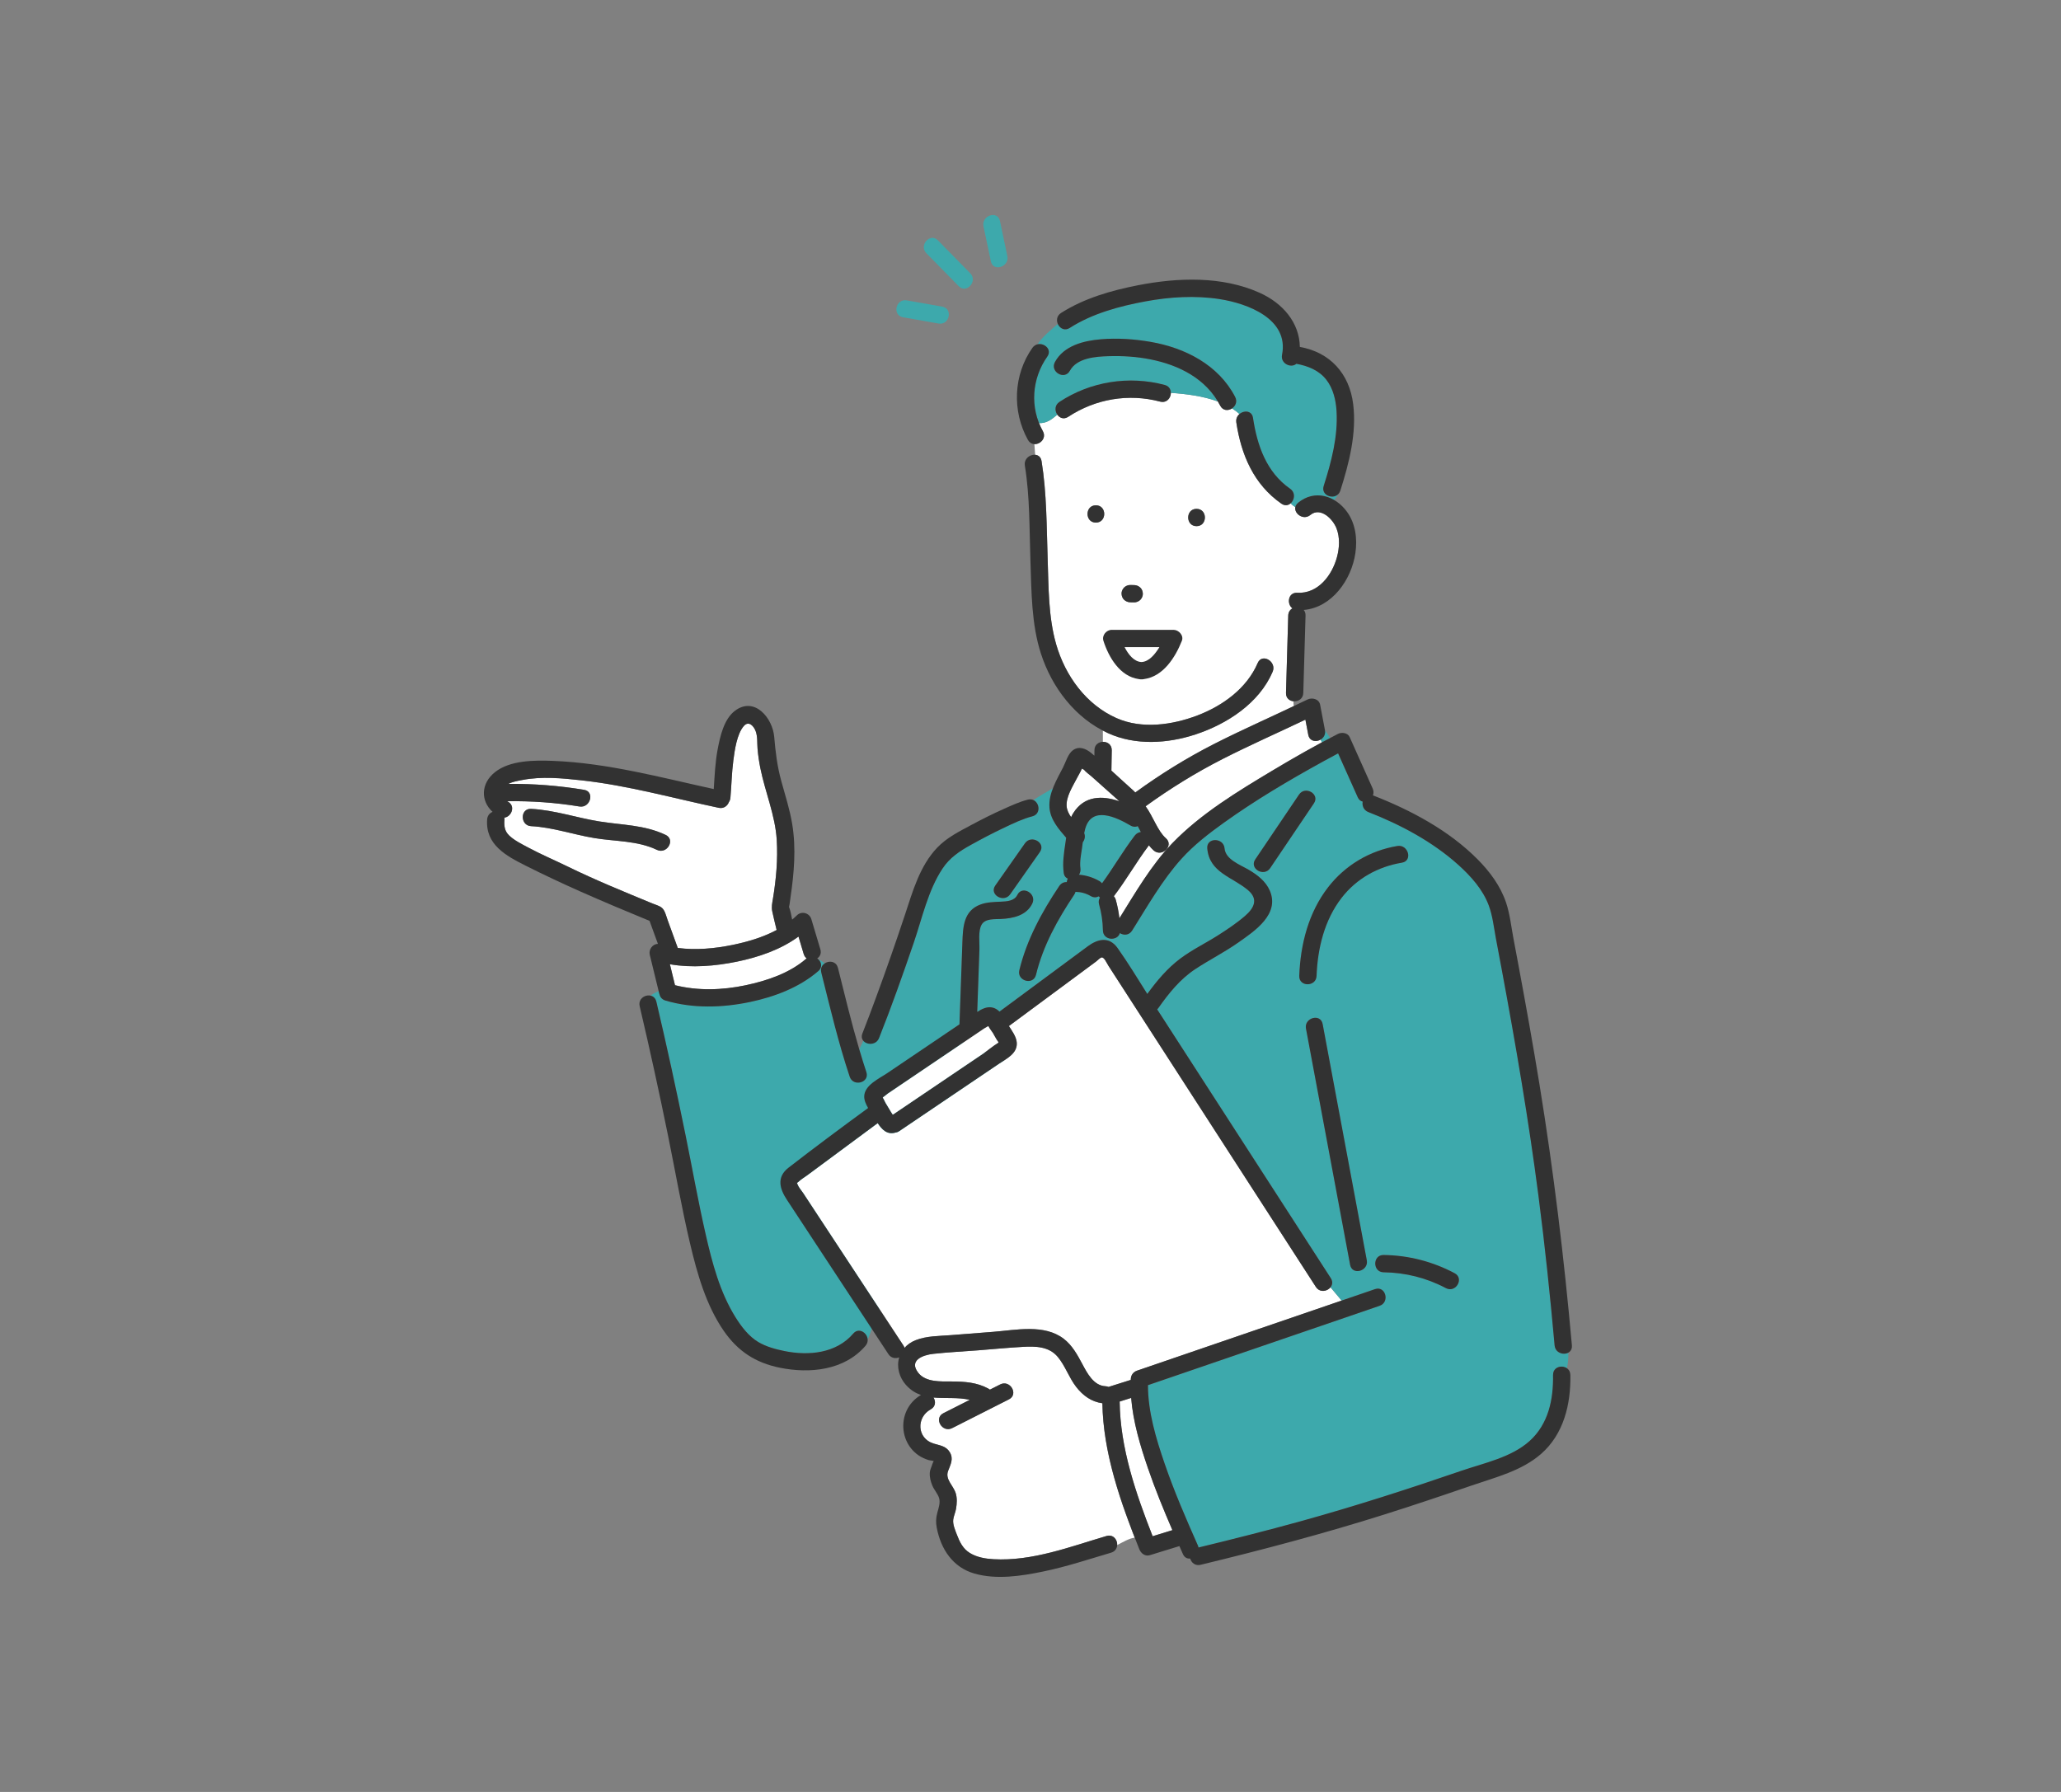 <svg width="230" height="200" viewBox="0 0 230 200" fill="none" xmlns="http://www.w3.org/2000/svg">
<rect x="0" y="0" width="230" height="200" fill="#808080" stroke="none"/>
<g clip-path="url(#clip0_69_778)">
<path d="M118.708 97.427C118.553 96.302 118.73 95.186 118.896 94.07C118.925 93.881 118.95 93.69 118.978 93.5C118.117 92.5 117.212 91.479 117.114 90.109C117.063 89.39 117.232 88.678 117.496 87.988C116.769 88.412 116.017 88.822 115.339 89.3C116.036 89.637 116.161 90.863 115.206 91.109C114.125 91.388 113.08 91.897 112.076 92.37C110.811 92.966 109.573 93.617 108.35 94.296C107.082 95 105.989 95.721 105.175 96.95C103.563 99.387 102.91 102.475 101.975 105.208C100.952 108.204 99.896 111.195 98.761 114.154C98.576 114.166 98.391 114.181 98.205 114.204C97.058 114.346 96.55 115.768 95.89 117.122C96.014 117.541 96.141 117.959 96.271 118.376C96.048 119.196 95.815 120.011 95.568 120.82C95.248 120.765 94.952 120.56 94.822 120.17C93.55 116.365 92.625 112.425 91.65 108.536C91.534 108.076 91.733 107.718 92.039 107.517C91.805 107.327 91.549 107.161 91.27 107.023C91.667 107.356 91.823 107.945 91.32 108.379C89.198 110.215 86.427 111.256 83.709 111.828C80.607 112.482 77.319 112.574 74.257 111.67C73.89 111.561 73.685 111.309 73.612 111.021C73.591 110.97 73.572 110.918 73.558 110.86C73.539 110.781 73.519 110.702 73.501 110.623C73.176 110.759 72.861 110.92 72.606 111.123C72.899 111.191 73.153 111.401 73.244 111.788C74.414 116.754 75.497 121.739 76.513 126.739C77.259 130.415 77.915 134.115 78.75 137.773C79.476 140.952 80.339 144.244 82.087 147.035C82.732 148.066 83.554 149.149 84.616 149.782C85.496 150.306 86.533 150.586 87.528 150.789C90.243 151.343 93.32 151.057 95.22 148.84C95.842 148.115 96.787 148.756 96.828 149.518C97.286 148.495 97.567 147.242 98.012 146.441C99.557 143.546 100.136 140.264 102.065 137.175C106.119 130.998 110.366 125.207 112.103 118.065C109.84 117.405 107.622 116.331 105.383 115.472C105.945 115.091 106.509 114.712 107.071 114.332C107.178 111.299 107.287 108.267 107.394 105.234C107.457 103.471 107.515 101.645 109.433 100.949C110.147 100.689 110.916 100.674 111.667 100.642C112.35 100.613 113.191 100.573 113.527 99.887C114.074 98.771 115.739 99.75 115.194 100.862C114.537 102.201 113.03 102.514 111.667 102.573C110.984 102.603 109.957 102.515 109.554 103.184C109.128 103.893 109.326 105.197 109.298 105.998C109.216 108.314 109.134 110.631 109.052 112.947C109.567 112.609 110.124 112.346 110.674 112.441C111.028 112.501 111.304 112.678 111.533 112.913C112.195 112.424 112.856 111.934 113.518 111.445C113.73 110.745 114.056 110.063 114.297 109.387C113.91 109.211 113.623 108.815 113.752 108.284C114.579 104.875 116.268 101.781 118.206 98.885C118.423 98.562 118.736 98.436 119.044 98.448C119.059 98.313 119.098 98.183 119.16 98.065C118.932 97.971 118.755 97.767 118.708 97.426V97.427ZM116.044 95.094C114.94 96.667 113.836 98.239 112.733 99.811C112.023 100.821 110.351 99.855 111.066 98.836C112.17 97.264 113.273 95.692 114.377 94.12C115.086 93.11 116.759 94.075 116.044 95.094Z" fill="#3DA9AC"/>
<path d="M147.382 82.542C146.874 82.847 146.136 82.747 145.995 82.008C145.889 81.446 145.782 80.884 145.676 80.32C142.598 81.79 139.474 83.165 136.434 84.713C133.427 86.245 130.572 88.015 127.844 89.987C128.688 91.144 129.193 92.758 130.102 93.551C130.158 93.6 130.205 93.651 130.246 93.703C130.094 93.298 129.949 92.888 129.645 92.584C129.949 92.888 130.094 93.298 130.246 93.703C130.347 93.835 130.399 93.974 130.413 94.112C130.458 94.209 130.507 94.303 130.562 94.393C130.66 94.288 130.757 94.182 130.856 94.079C134.01 90.823 138.075 88.358 141.936 86.042C143.77 84.942 145.626 83.873 147.51 82.858C147.459 82.753 147.418 82.646 147.382 82.541V82.542Z" fill="white"/>
<path d="M124.921 102.491C126.643 99.731 128.345 96.785 130.564 94.394C130.509 94.304 130.46 94.21 130.415 94.113C130.487 94.846 129.477 95.56 128.74 94.916C128.55 94.75 128.377 94.555 128.216 94.345C126.829 96.18 125.698 98.199 124.301 100.027C124.394 100.128 124.469 100.259 124.514 100.422C124.705 101.101 124.84 101.792 124.921 102.49V102.491Z" fill="white"/>
<path d="M146.847 143.636C146.768 143.514 146.689 143.393 146.61 143.27C142.252 136.521 137.892 129.772 133.533 123.022C131.019 119.129 128.504 115.235 125.99 111.342C125.227 110.163 124.467 108.982 123.705 107.803C123.506 107.495 123.227 106.812 122.932 106.864C122.759 106.895 122.479 107.2 122.342 107.302C121.925 107.61 121.506 107.92 121.089 108.228C119.723 109.239 118.357 110.251 116.989 111.263C115.522 112.348 114.054 113.435 112.587 114.52C112.947 115.071 113.393 115.683 113.461 116.317C113.597 117.572 112.321 118.159 111.446 118.751C110.02 119.714 108.594 120.677 107.168 121.641C104.895 123.177 102.621 124.713 100.349 126.249C100.205 126.346 100.063 126.395 99.927 126.41C98.996 126.682 98.415 126.065 97.947 125.354C96.533 126.401 95.12 127.447 93.705 128.494C92.498 129.387 91.291 130.28 90.084 131.174C89.783 131.397 89.427 131.601 89.157 131.859C88.909 132.097 88.902 131.928 89.017 132.231C89.135 132.544 89.434 132.865 89.615 133.141C90.087 133.86 90.56 134.577 91.032 135.296C92.377 137.341 93.722 139.387 95.067 141.432C96.982 144.344 98.897 147.255 100.812 150.168C100.872 150.259 100.913 150.35 100.94 150.439C101.251 150.084 101.665 149.787 102.181 149.583C103.406 149.098 104.825 149.12 106.12 149.018C107.697 148.895 109.275 148.771 110.853 148.648C113.37 148.452 116.534 147.755 118.711 149.428C119.658 150.156 120.228 151.204 120.78 152.239C121.325 153.259 122.047 154.66 123.361 154.72C123.492 154.726 123.609 154.755 123.713 154.798C123.718 154.796 123.724 154.793 123.73 154.791C124.55 154.532 125.37 154.273 126.191 154.014C126.192 153.979 126.192 153.945 126.194 153.909C126.216 153.462 126.48 153.123 126.902 152.978C127.61 152.736 128.317 152.494 129.024 152.251C135.925 149.889 142.824 147.524 149.723 145.159L148.48 143.678C148.107 144.148 147.273 144.3 146.844 143.637L146.847 143.636Z" fill="white"/>
<path d="M120.091 154.789C119.29 153.756 118.884 152.466 118.053 151.461C117.063 150.265 115.558 150.245 114.125 150.327C112.465 150.422 110.806 150.582 109.147 150.712C107.484 150.843 105.805 150.921 104.146 151.105C102.991 151.233 101.385 151.821 102.468 153.216C103.304 154.293 104.982 154.184 106.195 154.189C107.632 154.195 109.021 154.286 110.304 154.99C110.365 155.023 110.42 155.061 110.468 155.101C110.851 154.906 111.233 154.713 111.617 154.519C112.724 153.959 113.7 155.625 112.592 156.186C110.478 157.257 108.364 158.326 106.251 159.396C105.144 159.957 104.168 158.29 105.276 157.73C106.258 157.233 107.238 156.736 108.219 156.24C106.926 155.932 105.505 156.101 104.17 155.98C104.438 156.4 104.425 156.991 103.863 157.299C102.235 158.19 102.318 160.54 104.169 161.112C104.864 161.327 105.563 161.385 105.981 162.069C106.446 162.828 106.072 163.452 105.798 164.186C105.453 165.113 106.385 165.807 106.646 166.64C106.827 167.211 106.784 167.821 106.687 168.404C106.62 168.808 106.42 169.215 106.373 169.616C106.31 170.152 106.594 170.79 106.78 171.282C107.095 172.112 107.459 172.865 108.241 173.34C109.02 173.813 109.966 173.977 110.864 174.027C115.176 174.271 119.415 172.635 123.483 171.435C124.226 171.215 124.702 171.851 124.671 172.448C125.323 172.116 125.975 171.709 126.627 171.619C124.768 166.84 123.101 161.766 123.018 156.618C121.803 156.459 120.848 155.768 120.089 154.788L120.091 154.789Z" fill="white"/>
<path d="M173.488 150.163C172.99 144.589 172.404 139.021 171.687 133.471C170.585 124.952 169.132 116.487 167.558 108.044C167.347 106.919 167.13 105.793 166.924 104.668C166.702 103.464 166.569 102.217 166.143 101.064C165.484 99.279 164.138 97.784 162.746 96.53C159.865 93.939 156.294 92.034 152.7 90.634C152.166 90.426 151.99 89.912 152.07 89.466C151.849 89.418 151.646 89.267 151.518 88.982C150.788 87.349 150.057 85.717 149.327 84.084C148.767 84.382 148.209 84.685 147.652 84.99C143.855 87.08 140.103 89.298 136.577 91.825C134.909 93.022 133.249 94.299 131.868 95.826C129.704 98.219 128.052 101.143 126.34 103.864C126 104.405 125.392 104.409 124.973 104.142C124.933 104.28 124.862 104.393 124.774 104.485C124.623 104.788 124.483 105.095 124.359 105.405C124.483 105.52 124.603 105.656 124.717 105.817C125.889 107.471 126.948 109.22 128.032 110.938C129.102 109.469 130.265 108.075 131.731 106.98C133.043 106 134.532 105.283 135.912 104.405C136.956 103.74 138.01 103.037 138.947 102.227C139.964 101.346 140.447 100.355 139.279 99.362C137.523 97.869 134.958 97.411 134.725 94.694C134.619 93.455 136.55 93.466 136.656 94.694C136.762 95.939 138.412 96.534 139.332 97.071C140.296 97.633 141.25 98.356 141.703 99.407C142.84 102.04 140.033 103.905 138.198 105.195C136.656 106.279 134.98 107.124 133.408 108.156C131.707 109.272 130.435 110.859 129.274 112.507C129.232 112.566 129.186 112.619 129.138 112.664C131.682 116.602 134.225 120.541 136.768 124.479C140.683 130.541 144.598 136.603 148.513 142.665C148.758 143.044 148.694 143.413 148.482 143.68L149.725 145.161C150.965 144.736 152.207 144.311 153.448 143.885C154.627 143.48 155.13 145.346 153.961 145.746C151.382 146.63 148.805 147.514 146.226 148.398C140.187 150.468 134.148 152.536 128.109 154.604C128.107 157.588 129.01 160.564 129.969 163.357C131.035 166.466 132.344 169.481 133.674 172.483C133.709 172.564 133.733 172.644 133.748 172.723C137.564 171.799 141.371 170.837 145.155 169.791C151.203 168.117 157.173 166.191 163.108 164.152C165.622 163.289 168.642 162.676 170.68 160.852C172.795 158.958 173.364 156.203 173.313 153.467C173.296 152.568 174.299 152.321 174.866 152.721C174.976 152.146 175.042 151.563 175.018 150.975C174.473 151.272 173.561 150.999 173.487 150.167L173.488 150.163ZM141.749 96.892C141.057 97.917 139.385 96.951 140.082 95.918C141.71 93.506 143.338 91.095 144.965 88.684C145.657 87.659 147.329 88.625 146.632 89.658C145.004 92.07 143.376 94.481 141.749 96.892ZM150.667 141.17C150.464 140.08 150.261 138.99 150.056 137.9C148.618 130.201 147.179 122.502 145.741 114.804C145.514 113.587 147.375 113.071 147.602 114.291C147.805 115.381 148.009 116.471 148.213 117.561C149.652 125.26 151.09 132.958 152.528 140.657C152.756 141.874 150.895 142.39 150.667 141.17ZM149.719 100.208C147.802 102.687 147.04 105.841 146.924 108.923C146.879 110.163 144.948 110.165 144.994 108.923C145.125 105.397 146.022 101.856 148.21 99.029C150.119 96.561 152.868 94.932 155.944 94.419C157.161 94.216 157.68 96.077 156.457 96.28C153.781 96.725 151.39 98.045 149.719 100.207V100.208ZM161.361 143.772C159.2 142.628 156.849 142.034 154.407 142.002C153.164 141.986 153.164 140.055 154.407 140.071C157.192 140.108 159.874 140.8 162.335 142.104C163.434 142.686 162.459 144.352 161.361 143.771V143.772Z" fill="#3DA9AC"/>
<path d="M123.081 103.84C123.064 102.847 122.921 101.893 122.654 100.937C122.569 100.637 122.623 100.381 122.754 100.184C122.702 100.14 122.654 100.092 122.613 100.04C122.36 100.176 122.046 100.197 121.721 100.009C121.189 99.699 120.63 99.546 120.018 99.537C119.994 99.642 119.948 99.751 119.875 99.859C118.023 102.624 116.405 105.541 115.615 108.797C115.45 109.474 114.792 109.61 114.299 109.385C114.058 110.06 113.731 110.743 113.52 111.443C115.096 110.276 116.673 109.11 118.248 107.943C119.296 107.168 120.344 106.393 121.391 105.617C122.343 104.912 123.456 104.561 124.359 105.401C124.483 105.092 124.623 104.785 124.774 104.482C124.263 105.016 123.098 104.802 123.081 103.839V103.84Z" fill="#3DA9AC"/>
<path d="M147.384 82.543C147.419 82.648 147.461 82.754 147.512 82.859C147.819 82.694 148.129 82.534 148.437 82.371C148.24 82.071 148.055 81.768 147.854 81.469C147.855 81.478 147.857 81.486 147.858 81.495C147.949 81.975 147.714 82.344 147.383 82.543H147.384Z" fill="#3DA9AC"/>
<path d="M149.206 62.163C149.48 61.133 149.541 59.984 149.15 58.975C148.741 57.916 147.359 56.551 146.231 57.479C145.46 58.113 144.414 57.344 144.553 56.608C144.369 56.488 144.192 56.343 144.025 56.184C143.759 56.413 143.382 56.483 142.998 56.215C139.92 54.072 138.512 50.772 137.967 47.147C137.907 46.745 138.07 46.42 138.322 46.208C138.064 45.978 137.787 45.77 137.491 45.583C137.069 45.864 136.472 45.855 136.174 45.279C136.09 45.119 136.002 44.966 135.911 44.814C134.292 44.212 132.419 43.972 130.667 43.848C130.665 44.422 130.192 45.018 129.47 44.826C125.947 43.889 122.245 44.519 119.208 46.525C118.72 46.847 118.249 46.65 117.992 46.281C117.381 46.808 116.769 47.272 115.956 47.222C116.077 47.529 116.217 47.829 116.38 48.123C116.81 48.894 116.097 49.606 115.43 49.569C115.458 49.967 115.491 50.364 115.522 50.762C115.86 50.792 116.16 51.005 116.233 51.455C116.818 55.042 116.792 58.726 116.915 62.349C117.022 65.509 116.983 68.83 117.86 71.894C118.864 75.405 121.199 78.651 124.607 80.154C127.437 81.403 130.825 80.921 133.629 79.853C136.442 78.781 139.146 76.833 140.356 73.999C140.843 72.859 142.505 73.843 142.023 74.973C140.522 78.488 136.944 80.807 133.432 81.966C130.292 83.004 126.695 83.224 123.633 81.821C123.443 81.734 123.258 81.64 123.075 81.544V82.796C123.568 82.783 124.07 83.093 124.069 83.727C124.068 84.458 124.031 85.188 124.03 85.919C124.03 85.949 124.028 85.978 124.026 86.005C124.869 86.769 125.703 87.544 126.549 88.298C126.605 88.347 126.652 88.399 126.691 88.452C129.474 86.428 132.39 84.614 135.464 83.047C138.397 81.553 141.41 80.22 144.382 78.808C144.36 78.628 144.344 78.45 144.342 78.269C143.9 78.226 143.496 77.919 143.513 77.344C143.596 74.463 143.68 71.581 143.763 68.7C143.775 68.314 143.969 68.049 144.229 67.903C143.568 67.404 143.744 66.104 144.767 66.161C147.084 66.289 148.66 64.215 149.207 62.163H149.206ZM125.441 65.576C125.613 65.405 125.88 65.289 126.123 65.294C126.273 65.298 126.423 65.3 126.572 65.303C126.835 65.309 127.064 65.411 127.254 65.586C127.444 65.759 127.526 66.019 127.537 66.268C127.547 66.508 127.421 66.783 127.254 66.95C127.083 67.121 126.816 67.238 126.572 67.232C126.423 67.228 126.273 67.226 126.123 67.223C125.861 67.217 125.632 67.115 125.441 66.941C125.252 66.767 125.169 66.508 125.159 66.258C125.149 66.019 125.274 65.743 125.441 65.576ZM122.297 58.329C121.053 58.329 121.055 56.398 122.297 56.398C123.539 56.398 123.539 58.329 122.297 58.329ZM133.529 58.725C132.285 58.725 132.287 56.794 133.529 56.794C134.771 56.794 134.771 58.725 133.529 58.725Z" fill="white"/>
<path d="M116.878 39.8C115.336 41.983 114.983 44.773 115.958 47.221C116.77 47.27 117.382 46.807 117.994 46.28C117.702 45.861 117.686 45.218 118.235 44.856C121.688 42.577 125.99 41.901 129.984 42.963C130.464 43.091 130.669 43.465 130.667 43.847C132.42 43.972 134.292 44.212 135.911 44.814C134.293 42.119 131.431 40.721 128.394 40.113C126.857 39.805 125.281 39.707 123.717 39.754C122.266 39.797 120.178 39.946 119.397 41.381C118.801 42.473 117.136 41.499 117.73 40.406C118.727 38.574 120.938 38.028 122.867 37.869C124.711 37.717 126.594 37.846 128.414 38.16C132.26 38.825 135.988 40.729 137.841 44.306C138.114 44.832 137.876 45.328 137.492 45.584C137.788 45.772 138.066 45.979 138.323 46.209C138.832 45.778 139.708 45.815 139.83 46.635C140.291 49.711 141.324 52.705 143.972 54.549C144.604 54.989 144.467 55.805 144.026 56.184C144.193 56.343 144.37 56.488 144.554 56.608C144.586 56.434 144.684 56.264 144.867 56.113C146.149 55.059 147.659 55.081 148.904 55.817C149.052 55.602 149.214 55.389 149.341 55.16C148.719 55.777 147.398 55.26 147.721 54.243C148.575 51.56 149.328 48.719 149.157 45.88C149.084 44.664 148.788 43.376 148.026 42.394C147.198 41.327 145.957 40.842 144.673 40.604C144.097 41.125 142.876 40.597 143.074 39.6C143.868 35.605 139.253 33.877 136.124 33.387C133.394 32.96 130.545 33.138 127.839 33.637C124.926 34.175 121.897 34.99 119.383 36.603C118.809 36.971 118.262 36.64 118.052 36.154C117.204 36.874 116.344 37.584 115.777 38.43C116.537 38.241 117.441 39.006 116.878 39.801V39.8Z" fill="#3DA9AC"/>
<path d="M126.233 156.023C125.805 156.158 125.378 156.294 124.949 156.429C125.003 161.592 126.752 166.683 128.629 171.461C129.364 171.234 130.1 171.008 130.834 170.782C129.85 168.507 128.91 166.213 128.107 163.869C127.248 161.365 126.447 158.701 126.233 156.023V156.023Z" fill="white"/>
<path d="M124.921 89.432C123.882 88.506 122.843 87.579 121.803 86.651C121.56 86.434 121.153 86.16 120.959 85.898C120.856 85.861 120.784 85.821 120.737 85.777C120.571 86.159 120.341 86.53 120.155 86.894C119.698 87.781 118.956 88.929 119.028 89.974C119.059 90.412 119.26 90.818 119.53 91.2C119.6 91.048 119.677 90.898 119.767 90.753C121.006 88.767 123.033 88.78 124.92 89.43L124.921 89.432Z" fill="white"/>
<path d="M122.977 98.587C124.246 96.848 125.321 94.97 126.629 93.26C126.816 93.016 127.06 92.894 127.309 92.862C127.194 92.643 127.079 92.423 126.964 92.211C126.726 92.31 126.444 92.309 126.154 92.139C124.564 91.208 121.823 89.895 121.096 92.512C121.054 92.665 121.019 92.823 120.987 92.983C121.136 93.346 121.041 93.733 120.828 94.011C120.798 94.248 120.768 94.484 120.734 94.714C120.632 95.409 120.468 96.21 120.565 96.914C120.604 97.193 120.535 97.434 120.406 97.627C121.212 97.694 121.984 97.934 122.69 98.344C122.81 98.413 122.903 98.496 122.975 98.587H122.977Z" fill="#3DA9AC"/>
<path d="M151.257 61.722C151.484 60.147 151.282 58.462 150.333 57.142C149.009 55.302 146.703 54.602 144.866 56.112C143.906 56.901 145.279 58.261 146.231 57.477C147.359 56.55 148.741 57.915 149.15 58.974C149.541 59.983 149.481 61.132 149.206 62.161C148.659 64.215 147.084 66.289 144.767 66.16C143.744 66.104 143.567 67.404 144.229 67.901C143.968 68.047 143.774 68.314 143.762 68.699C143.679 71.58 143.596 74.461 143.512 77.343C143.476 78.586 145.406 78.585 145.443 77.343C145.526 74.461 145.61 71.58 145.693 68.699C145.701 68.436 145.62 68.23 145.489 68.078C148.635 67.816 150.828 64.7 151.258 61.721L151.257 61.722Z" fill="#323232"/>
<path d="M144.964 88.685C143.336 91.097 141.708 93.507 140.081 95.919C139.384 96.952 141.055 97.918 141.748 96.893C143.376 94.482 145.004 92.071 146.63 89.659C147.327 88.626 145.656 87.66 144.964 88.685Z" fill="#323232"/>
<path d="M133.53 56.793C132.288 56.793 132.286 58.724 133.53 58.724C134.774 58.724 134.774 56.793 133.53 56.793Z" fill="#323232"/>
<path d="M122.296 58.327C123.538 58.327 123.541 56.397 122.296 56.397C121.052 56.397 121.052 58.327 122.296 58.327Z" fill="#323232"/>
<path d="M126.574 67.231C126.819 67.235 127.085 67.12 127.256 66.949C127.424 66.781 127.55 66.506 127.538 66.266C127.527 66.017 127.445 65.758 127.256 65.584C127.065 65.41 126.837 65.307 126.574 65.302C126.424 65.299 126.275 65.296 126.125 65.293C125.881 65.288 125.614 65.404 125.443 65.575C125.275 65.743 125.149 66.017 125.161 66.257C125.172 66.508 125.255 66.766 125.443 66.939C125.634 67.114 125.862 67.217 126.125 67.222C126.275 67.225 126.424 67.227 126.574 67.231Z" fill="#323232"/>
<path d="M98.101 115.858C99.491 112.347 100.755 108.782 101.976 105.209C102.909 102.476 103.564 99.388 105.176 96.951C105.989 95.721 107.084 95 108.351 94.297C109.573 93.619 110.812 92.969 112.077 92.371C113.081 91.897 114.125 91.39 115.207 91.111C116.409 90.8 115.899 88.938 114.694 89.25C113.756 89.492 112.847 89.916 111.967 90.308C110.758 90.846 109.577 91.442 108.411 92.067C107.059 92.792 105.652 93.489 104.582 94.615C102.633 96.667 101.856 99.485 100.988 102.104C99.975 105.16 98.913 108.2 97.801 111.222C97.294 112.601 96.781 113.98 96.24 115.346C95.782 116.501 97.648 117.003 98.101 115.859V115.858Z" fill="#323232"/>
<path d="M171.803 121.052C171.084 116.637 170.294 112.232 169.475 107.834C169.285 106.815 169.093 105.795 168.901 104.775C168.646 103.426 168.504 102.02 168.063 100.714C167.442 98.879 166.254 97.28 164.9 95.915C161.677 92.669 157.442 90.419 153.215 88.772C153.301 88.543 153.308 88.279 153.185 88.005C152.33 86.091 151.473 84.178 150.617 82.264C150.396 81.77 149.719 81.701 149.296 81.918C146.798 83.204 144.348 84.598 141.939 86.043C138.077 88.359 134.012 90.825 130.859 94.081C128.493 96.523 126.719 99.609 124.921 102.492C124.84 101.794 124.706 101.102 124.515 100.424C124.469 100.26 124.394 100.13 124.301 100.028C125.697 98.201 126.829 96.182 128.216 94.347C128.377 94.556 128.55 94.751 128.741 94.918C129.673 95.732 131.044 94.372 130.106 93.553C129.197 92.76 128.692 91.146 127.847 89.988C130.576 88.016 133.431 86.247 136.438 84.715C139.477 83.167 142.601 81.791 145.679 80.322C145.785 80.884 145.893 81.446 145.999 82.009C146.23 83.228 148.091 82.712 147.86 81.496C147.681 80.549 147.501 79.602 147.321 78.654C147.196 77.999 146.416 77.826 145.903 78.077C142.44 79.77 138.897 81.299 135.463 83.049C132.389 84.615 129.473 86.428 126.69 88.454C126.65 88.401 126.603 88.35 126.548 88.3C125.703 87.546 124.868 86.771 124.025 86.007C124.027 85.978 124.029 85.951 124.029 85.921C124.03 85.19 124.067 84.46 124.068 83.729C124.07 82.487 122.14 82.485 122.137 83.729C122.137 83.933 122.134 84.137 122.129 84.341C122.008 84.239 121.887 84.135 121.766 84.035C121.188 83.558 120.43 83.24 119.748 83.723C119.184 84.124 118.934 85.067 118.629 85.659C117.938 87.003 117.004 88.54 117.116 90.111C117.213 91.48 118.119 92.502 118.979 93.501C118.953 93.692 118.927 93.883 118.898 94.072C118.732 95.188 118.554 96.304 118.71 97.429C118.757 97.77 118.935 97.974 119.162 98.068C119.098 98.186 119.059 98.316 119.046 98.451C118.738 98.439 118.425 98.565 118.208 98.888C116.269 101.784 114.581 104.878 113.754 108.287C113.461 109.494 115.321 110.009 115.615 108.8C116.405 105.544 118.023 102.628 119.875 99.863C119.948 99.754 119.994 99.646 120.018 99.541C120.631 99.55 121.189 99.704 121.721 100.012C122.046 100.201 122.36 100.18 122.613 100.043C122.654 100.095 122.702 100.144 122.754 100.187C122.623 100.385 122.569 100.641 122.654 100.94C122.922 101.896 123.065 102.85 123.081 103.843C123.1 104.974 124.704 105.077 124.973 104.145C125.392 104.412 126 104.408 126.34 103.866C128.052 101.147 129.704 98.221 131.868 95.829C133.249 94.301 134.909 93.024 136.577 91.828C140.103 89.301 143.855 87.082 147.652 84.992C148.209 84.686 148.766 84.385 149.327 84.086C150.057 85.719 150.788 87.352 151.518 88.984C151.646 89.27 151.847 89.421 152.07 89.469C151.99 89.914 152.167 90.428 152.7 90.636C156.294 92.036 159.865 93.941 162.746 96.532C164.138 97.786 165.484 99.281 166.143 101.066C166.569 102.221 166.702 103.467 166.924 104.67C167.132 105.797 167.347 106.921 167.558 108.046C169.132 116.489 170.585 124.955 171.687 133.473C172.404 139.024 172.99 144.591 173.488 150.165C173.598 151.392 175.529 151.405 175.419 150.165C174.548 140.421 173.375 130.71 171.804 121.054L171.803 121.052ZM119.033 89.977C118.96 88.933 119.703 87.783 120.16 86.897C120.347 86.534 120.577 86.162 120.742 85.781C120.789 85.824 120.861 85.864 120.964 85.902C121.158 86.163 121.565 86.438 121.808 86.655C122.848 87.581 123.886 88.508 124.926 89.435C123.038 88.785 121.012 88.773 119.773 90.758C119.683 90.903 119.606 91.052 119.536 91.205C119.266 90.823 119.065 90.418 119.034 89.979L119.033 89.977ZM120.412 97.627C120.541 97.434 120.61 97.193 120.571 96.914C120.474 96.211 120.638 95.408 120.74 94.714C120.773 94.484 120.803 94.248 120.834 94.011C121.047 93.731 121.142 93.346 120.992 92.983C121.024 92.824 121.06 92.666 121.102 92.512C121.829 89.895 124.57 91.206 126.16 92.138C126.45 92.309 126.732 92.31 126.97 92.21C127.085 92.424 127.2 92.642 127.315 92.862C127.065 92.894 126.821 93.016 126.635 93.259C125.327 94.97 124.251 96.848 122.983 98.587C122.911 98.496 122.818 98.413 122.698 98.343C121.992 97.933 121.22 97.693 120.414 97.627H120.412Z" fill="#323232"/>
<path d="M155.944 94.421C152.867 94.934 150.119 96.563 148.209 99.031C146.021 101.858 145.124 105.399 144.993 108.924C144.946 110.166 146.877 110.165 146.924 108.924C147.039 105.843 147.801 102.689 149.718 100.21C151.39 98.047 153.781 96.728 156.457 96.283C157.679 96.079 157.16 94.218 155.944 94.422V94.421Z" fill="#323232"/>
<path d="M147.603 114.292C147.376 113.073 145.515 113.589 145.742 114.805C147.18 122.504 148.619 130.203 150.057 137.901C150.26 138.991 150.464 140.081 150.668 141.171C150.896 142.39 152.757 141.874 152.529 140.658C151.091 132.959 149.653 125.26 148.214 117.562C148.011 116.472 147.807 115.382 147.603 114.292Z" fill="#323232"/>
<path d="M173.313 153.463C173.364 156.2 172.795 158.954 170.68 160.848C168.642 162.673 165.622 163.286 163.108 164.148C157.174 166.187 151.203 168.113 145.155 169.787C141.371 170.833 137.564 171.795 133.748 172.719C133.733 172.64 133.709 172.56 133.674 172.479C132.343 169.477 131.035 166.462 129.969 163.353C129.01 160.56 128.107 157.584 128.109 154.6C134.148 152.532 140.187 150.463 146.226 148.394C148.805 147.51 151.384 146.626 153.961 145.742C155.13 145.341 154.627 143.476 153.448 143.881C145.308 146.673 137.165 149.462 129.024 152.249C128.317 152.492 127.61 152.734 126.903 152.976C126.48 153.121 126.216 153.459 126.194 153.907C126.192 153.943 126.193 153.977 126.191 154.012C125.37 154.272 124.55 154.531 123.73 154.789C123.724 154.791 123.718 154.794 123.713 154.796C123.609 154.753 123.492 154.724 123.361 154.718C122.046 154.658 121.324 153.257 120.78 152.237C120.228 151.202 119.657 150.155 118.711 149.426C116.535 147.753 113.37 148.45 110.853 148.646C109.275 148.769 107.697 148.893 106.12 149.016C104.825 149.118 103.406 149.095 102.182 149.581C101.666 149.785 101.253 150.082 100.94 150.437C100.913 150.348 100.872 150.257 100.812 150.166C98.897 147.253 96.982 144.342 95.067 141.43C93.723 139.385 92.377 137.339 91.032 135.294C90.56 134.575 90.087 133.858 89.615 133.139C89.434 132.863 89.134 132.542 89.017 132.229C88.903 131.926 88.909 132.094 89.157 131.857C89.428 131.599 89.783 131.394 90.084 131.172C91.291 130.278 92.498 129.385 93.706 128.492C95.12 127.445 96.533 126.399 97.948 125.352C98.414 126.062 98.996 126.678 99.927 126.408C100.063 126.393 100.205 126.344 100.349 126.247C102.623 124.711 104.896 123.175 107.168 121.639C108.594 120.676 110.02 119.713 111.446 118.749C112.321 118.157 113.597 117.57 113.461 116.315C113.393 115.682 112.947 115.07 112.587 114.518C114.054 113.433 115.522 112.346 116.989 111.261C118.356 110.25 119.722 109.239 121.09 108.226C121.507 107.918 121.925 107.608 122.342 107.3C122.479 107.198 122.759 106.894 122.932 106.862C123.227 106.81 123.505 107.493 123.705 107.801C124.467 108.98 125.228 110.161 125.99 111.34C128.504 115.233 131.019 119.127 133.533 123.02C137.892 129.77 142.252 136.519 146.61 143.268C146.689 143.391 146.768 143.512 146.847 143.634C147.519 144.674 149.19 143.707 148.514 142.659C144.598 136.598 140.683 130.536 136.769 124.474C134.226 120.535 131.683 116.597 129.139 112.659C129.187 112.613 129.233 112.561 129.275 112.501C130.436 110.854 131.708 109.267 133.409 108.151C134.981 107.119 136.657 106.274 138.199 105.19C140.034 103.9 142.841 102.036 141.704 99.402C141.251 98.351 140.296 97.627 139.333 97.065C138.413 96.528 136.764 95.936 136.657 94.689C136.552 93.461 134.62 93.45 134.726 94.689C134.959 97.406 137.524 97.864 139.28 99.357C140.447 100.35 139.964 101.341 138.948 102.221C138.011 103.033 136.957 103.736 135.913 104.4C134.533 105.278 133.044 105.995 131.732 106.975C130.266 108.071 129.103 109.464 128.034 110.933C126.949 109.215 125.89 107.465 124.718 105.812C123.764 104.468 122.474 104.815 121.392 105.616C120.345 106.392 119.297 107.166 118.249 107.942C116.011 109.597 113.774 111.254 111.536 112.909C111.307 112.675 111.031 112.498 110.677 112.438C110.126 112.343 109.57 112.605 109.055 112.944C109.137 110.628 109.219 108.311 109.301 105.995C109.33 105.195 109.132 103.889 109.557 103.181C109.96 102.512 110.987 102.6 111.67 102.57C113.033 102.511 114.54 102.197 115.197 100.858C115.742 99.747 114.078 98.768 113.53 99.884C113.194 100.569 112.352 100.609 111.67 100.639C110.919 100.672 110.15 100.686 109.436 100.945C107.519 101.643 107.46 103.468 107.397 105.231C107.29 108.263 107.181 111.295 107.074 114.328C104.391 116.14 101.709 117.953 99.026 119.765C98.13 120.371 96.474 121.11 96.443 122.357C96.433 122.793 96.628 123.241 96.877 123.667C93.889 125.855 90.916 128.06 87.994 130.328C86.632 131.384 87.012 132.69 87.805 133.896C88.873 135.521 89.942 137.146 91.01 138.771C93.55 142.633 96.09 146.495 98.631 150.358C98.802 150.618 98.972 150.877 99.144 151.138C99.446 151.599 99.948 151.661 100.348 151.498C100.038 152.533 100.312 153.737 101.19 154.67C101.671 155.182 102.206 155.499 102.776 155.696C99.795 157.449 100.272 161.975 103.658 162.97C103.751 162.998 104.125 163.026 104.221 163.087C104.133 163.071 104.004 163.622 104.071 163.326C103.989 163.682 103.791 163.969 103.764 164.353C103.727 164.866 103.853 165.343 104.048 165.813C104.24 166.275 104.657 166.729 104.798 167.195C104.958 167.727 104.742 168.314 104.604 168.827C104.448 169.403 104.422 169.91 104.536 170.503C104.995 172.905 106.332 174.939 108.75 175.629C111.216 176.333 113.966 175.905 116.427 175.397C119 174.866 121.484 174.037 123.999 173.295C125.189 172.944 124.683 171.081 123.486 171.434C119.418 172.635 115.18 174.271 110.868 174.026C109.97 173.975 109.024 173.813 108.245 173.34C107.463 172.864 107.099 172.111 106.783 171.281C106.597 170.791 106.314 170.152 106.377 169.615C106.424 169.214 106.624 168.807 106.691 168.403C106.788 167.82 106.829 167.211 106.65 166.639C106.388 165.806 105.457 165.113 105.802 164.185C106.075 163.453 106.45 162.828 105.985 162.068C105.566 161.385 104.868 161.328 104.173 161.112C102.322 160.538 102.238 158.189 103.867 157.298C104.428 156.991 104.441 156.399 104.174 155.98C105.508 156.101 106.929 155.932 108.223 156.239C107.242 156.736 106.261 157.233 105.28 157.729C104.172 158.29 105.147 159.955 106.254 159.396C108.368 158.325 110.482 157.256 112.595 156.185C113.703 155.624 112.728 153.959 111.621 154.518C111.238 154.713 110.855 154.906 110.471 155.1C110.423 155.06 110.37 155.023 110.308 154.989C109.025 154.284 107.636 154.193 106.199 154.188C104.985 154.184 103.308 154.291 102.472 153.215C101.389 151.82 102.995 151.233 104.15 151.105C105.809 150.921 107.486 150.842 109.151 150.712C110.808 150.581 112.467 150.421 114.128 150.327C115.561 150.246 117.066 150.264 118.056 151.46C118.888 152.465 119.294 153.755 120.094 154.788C120.854 155.768 121.809 156.46 123.024 156.618C123.115 162.228 125.086 167.751 127.138 172.9C127.326 173.373 127.781 173.742 128.325 173.574C129.422 173.237 130.518 172.899 131.615 172.562C131.747 172.86 131.878 173.158 132.011 173.455C132.185 173.85 132.502 173.987 132.818 173.952C132.951 174.412 133.378 174.796 133.977 174.651C140.9 172.977 147.785 171.155 154.578 169.008C157.812 167.986 161.028 166.904 164.235 165.799C166.9 164.882 169.799 164.174 171.972 162.279C174.511 160.067 175.307 156.709 175.247 153.462C175.224 152.221 173.293 152.217 173.316 153.462L173.313 153.463ZM99.496 124.199C99.274 123.83 99.052 123.462 98.829 123.093C98.771 122.997 98.638 122.674 98.514 122.495C98.721 122.359 98.963 122.135 99.073 122.062C99.545 121.743 100.018 121.423 100.49 121.104C103.138 119.315 105.786 117.526 108.434 115.737C108.899 115.423 109.365 115.109 109.83 114.793C109.892 114.751 110.114 114.639 110.286 114.529C110.413 114.797 110.674 115.099 110.799 115.307C110.99 115.625 111.16 115.989 111.387 116.283C111.394 116.293 111.408 116.322 111.425 116.355C110.902 116.664 109.881 117.482 109.744 117.574C108.454 118.446 107.164 119.318 105.874 120.188C103.794 121.593 101.714 122.999 99.634 124.404C99.586 124.332 99.533 124.26 99.496 124.197V124.199ZM128.63 171.46C126.753 166.682 125.003 161.592 124.95 156.429C125.378 156.294 125.806 156.158 126.234 156.023C126.448 158.701 127.249 161.363 128.108 163.868C128.912 166.213 129.852 168.507 130.835 170.782C130.1 171.008 129.365 171.234 128.63 171.46V171.46Z" fill="#323232"/>
<path d="M143.973 54.548C141.324 52.705 140.292 49.71 139.831 46.635C139.647 45.41 137.787 45.931 137.97 47.148C138.515 50.773 139.922 54.072 143 56.215C144.021 56.927 144.988 55.255 143.975 54.548H143.973Z" fill="#323232"/>
<path d="M154.405 142.002C156.848 142.034 159.199 142.627 161.359 143.772C162.456 144.353 163.433 142.688 162.334 142.105C159.873 140.801 157.19 140.109 154.405 140.072C153.162 140.056 153.162 141.986 154.405 142.003V142.002Z" fill="#323232"/>
<path d="M114.38 94.121C113.276 95.693 112.172 97.265 111.069 98.837C110.354 99.856 112.026 100.821 112.736 99.811C113.839 98.24 114.943 96.667 116.047 95.095C116.762 94.076 115.089 93.111 114.38 94.121Z" fill="#323232"/>
<path d="M119.395 41.38C120.176 39.945 122.264 39.796 123.715 39.753C125.279 39.706 126.856 39.804 128.392 40.111C131.601 40.753 134.616 42.275 136.172 45.278C136.744 46.381 138.41 45.406 137.839 44.303C135.984 40.726 132.257 38.823 128.412 38.158C126.592 37.843 124.709 37.714 122.865 37.866C120.936 38.026 118.726 38.571 117.728 40.404C117.134 41.495 118.799 42.471 119.395 41.378V41.38Z" fill="#323232"/>
<path d="M129.98 42.964C125.986 41.901 121.684 42.577 118.231 44.857C117.198 45.538 118.165 47.21 119.205 46.523C122.242 44.518 125.946 43.888 129.467 44.825C130.669 45.145 131.182 43.282 129.98 42.964Z" fill="#323232"/>
<path d="M119.379 36.602C121.894 34.989 124.922 34.176 127.836 33.636C130.541 33.136 133.39 32.959 136.12 33.386C139.249 33.876 143.865 35.604 143.071 39.599C142.873 40.596 144.093 41.124 144.669 40.603C145.954 40.84 147.194 41.325 148.022 42.394C148.783 43.375 149.079 44.664 149.153 45.879C149.325 48.718 148.573 51.561 147.717 54.242C147.339 55.428 149.202 55.937 149.578 54.755C150.556 51.688 151.414 48.337 151.009 45.096C150.582 41.691 148.424 39.317 145.059 38.721C145.009 35.996 143.155 33.841 140.574 32.679C136.378 30.789 131.417 30.974 126.996 31.837C124.038 32.415 120.963 33.294 118.405 34.935C117.363 35.604 118.329 37.275 119.379 36.602V36.602Z" fill="#323232"/>
<path d="M116.379 48.123C114.908 45.48 115.142 42.256 116.876 39.801C117.595 38.784 115.921 37.819 115.209 38.827C113.084 41.836 112.928 45.894 114.712 49.097C115.317 50.183 116.985 49.21 116.379 48.123Z" fill="#323232"/>
<path d="M105.875 120.19C107.165 119.318 108.455 118.447 109.745 117.576C109.883 117.482 110.905 116.665 111.427 116.357C111.41 116.324 111.396 116.295 111.388 116.285C111.161 115.992 110.991 115.627 110.801 115.309C110.675 115.101 110.415 114.799 110.288 114.531C110.115 114.641 109.894 114.753 109.832 114.795C109.367 115.109 108.901 115.424 108.436 115.739C105.788 117.528 103.139 119.317 100.491 121.106C100.019 121.425 99.546 121.745 99.074 122.064C98.965 122.138 98.722 122.361 98.516 122.497C98.638 122.676 98.773 122.999 98.831 123.095C99.053 123.464 99.275 123.832 99.497 124.201C99.535 124.264 99.588 124.335 99.635 124.408C101.716 123.003 103.795 121.597 105.875 120.192V120.19Z" fill="white"/>
<path d="M123.631 81.82C126.693 83.223 130.291 83.002 133.43 81.965C136.941 80.805 140.521 78.486 142.022 74.972C142.504 73.842 140.842 72.857 140.355 73.997C139.144 76.832 136.441 78.78 133.628 79.851C130.824 80.919 127.437 81.402 124.606 80.153C121.199 78.649 118.863 75.405 117.858 71.893C116.982 68.829 117.021 65.507 116.913 62.347C116.79 58.725 116.816 55.04 116.231 51.454C116.033 50.231 114.172 50.75 114.37 51.967C114.94 55.465 114.87 59.09 114.993 62.623C115.112 66.046 115.099 69.658 116.163 72.948C117.381 76.719 119.974 80.143 123.631 81.819V81.82Z" fill="#323232"/>
<path d="M89.69 106.473C89.497 105.826 89.304 105.18 89.111 104.533C87.114 106.001 84.623 106.844 82.237 107.332C79.824 107.826 77.22 108.052 74.758 107.622C74.948 108.402 75.138 109.182 75.328 109.961C77.896 110.605 80.619 110.514 83.2 109.97C85.57 109.471 88.097 108.628 89.959 107.017C89.979 106.999 90.001 106.984 90.021 106.968C89.874 106.858 89.756 106.695 89.69 106.474V106.473Z" fill="white"/>
<path d="M125.501 72.228C125.926 73.06 126.551 73.851 127.383 73.892C128.251 73.85 128.892 73 129.324 72.329C129.344 72.296 129.363 72.262 129.383 72.228H125.5H125.501Z" fill="white"/>
<path d="M73.834 101.299C74.207 101.593 74.338 102.233 74.494 102.665C74.874 103.71 75.255 104.757 75.635 105.802C77.654 106.069 79.762 105.871 81.724 105.47C83.387 105.129 85.13 104.624 86.669 103.798C86.507 103.108 86.327 102.421 86.182 101.727C86.075 101.221 86.175 100.803 86.257 100.301C86.614 98.141 86.816 95.916 86.68 93.728C86.508 90.982 85.393 88.423 84.854 85.748C84.709 85.029 84.602 84.297 84.539 83.565C84.485 82.931 84.555 82.249 84.34 81.639C84.13 81.043 83.557 80.397 83.003 81.036C82.23 81.926 81.986 83.731 81.838 84.861C81.656 86.243 81.632 87.646 81.511 89.034C81.494 89.227 81.432 89.391 81.341 89.523C81.181 89.944 80.769 90.281 80.206 90.162C75.128 89.089 70.092 87.668 64.921 87.098C62.724 86.856 60.458 86.634 58.273 87.058C57.761 87.157 57.2 87.245 56.733 87.493C59.564 87.464 62.382 87.692 65.178 88.153C66.403 88.356 65.88 90.216 64.665 90.014C61.995 89.575 59.299 89.387 56.596 89.425C56.623 89.441 56.65 89.457 56.678 89.472C57.565 89.958 57.086 91.151 56.29 91.259C56.297 91.32 56.299 91.385 56.293 91.455C56.242 92.16 56.29 92.748 56.829 93.26C57.412 93.812 58.224 94.207 58.923 94.584C60.364 95.359 61.873 95.995 63.342 96.714C66.43 98.225 69.624 99.523 72.8 100.837C73.115 100.967 73.561 101.087 73.831 101.3L73.834 101.299ZM59.27 92.208C58.033 92.143 58.029 90.213 59.27 90.277C61.863 90.413 64.308 91.262 66.854 91.677C69.404 92.093 71.906 92.049 74.288 93.186C75.41 93.721 74.43 95.385 73.314 94.853C71.134 93.812 68.675 93.922 66.34 93.538C63.969 93.147 61.682 92.334 59.269 92.207L59.27 92.208Z" fill="white"/>
<path d="M130.964 70.298H124.069C123.463 70.298 122.946 70.917 123.138 71.519C123.732 73.38 124.995 75.499 127.068 75.79C127.162 75.815 127.266 75.826 127.38 75.821C127.492 75.826 127.593 75.815 127.684 75.791C129.805 75.504 131.161 73.377 131.893 71.518C132.129 70.922 131.534 70.297 130.962 70.297L130.964 70.298ZM127.382 73.891C126.551 73.85 125.926 73.059 125.5 72.228H129.383C129.363 72.261 129.344 72.295 129.324 72.328C128.892 72.999 128.25 73.849 127.383 73.891H127.382Z" fill="#323232"/>
<path d="M73.421 105.348C72.824 105.356 72.368 105.976 72.515 106.575C72.863 108.005 73.212 109.433 73.56 110.862C73.574 110.92 73.593 110.973 73.614 111.023C73.687 111.31 73.892 111.562 74.259 111.672C77.32 112.577 80.609 112.484 83.711 111.831C86.429 111.258 89.199 110.218 91.322 108.382C91.855 107.921 91.648 107.287 91.199 106.968C91.5 106.768 91.686 106.414 91.551 105.96C91.215 104.835 90.879 103.712 90.543 102.588C90.335 101.893 89.454 101.644 88.93 102.162C88.761 102.33 88.582 102.486 88.4 102.64C88.311 102.155 88.22 101.659 88.051 101.222C88.132 100.877 88.167 100.509 88.218 100.161C88.615 97.464 88.857 94.686 88.408 91.98C88.137 90.351 87.633 88.777 87.193 87.189C86.735 85.535 86.544 83.95 86.401 82.249C86.227 80.153 84.201 77.677 82.012 79.336C80.784 80.267 80.362 82.193 80.09 83.623C79.812 85.089 79.751 86.582 79.652 88.068C73.719 86.77 67.817 85.162 61.718 84.923C59.678 84.843 56.927 84.837 55.238 86.181C53.64 87.451 53.632 89.387 54.967 90.613C54.651 90.743 54.395 91.024 54.364 91.455C54.156 94.28 56.475 95.521 58.703 96.64C60.688 97.638 62.711 98.586 64.741 99.489C67.304 100.628 69.893 101.712 72.487 102.779C72.798 103.636 73.11 104.491 73.422 105.348H73.421ZM83.198 109.969C80.617 110.512 77.895 110.604 75.326 109.959C75.137 109.18 74.946 108.4 74.756 107.621C77.217 108.05 79.822 107.824 82.235 107.331C84.621 106.842 87.112 106 89.109 104.531C89.302 105.178 89.495 105.825 89.688 106.471C89.755 106.693 89.874 106.855 90.02 106.965C89.998 106.981 89.977 106.997 89.957 107.014C88.095 108.625 85.569 109.467 83.198 109.967V109.969ZM63.344 96.713C61.875 95.995 60.367 95.357 58.925 94.584C58.224 94.208 57.412 93.812 56.831 93.26C56.291 92.748 56.242 92.158 56.295 91.455C56.299 91.385 56.298 91.32 56.291 91.258C57.087 91.151 57.565 89.958 56.68 89.471C56.651 89.455 56.625 89.439 56.598 89.424C59.301 89.387 61.997 89.574 64.667 90.014C65.883 90.214 66.405 88.354 65.18 88.153C62.382 87.691 59.565 87.464 56.735 87.493C57.203 87.245 57.763 87.157 58.275 87.057C60.459 86.633 62.726 86.855 64.923 87.097C70.094 87.667 75.13 89.089 80.208 90.161C80.77 90.28 81.183 89.943 81.343 89.523C81.434 89.39 81.496 89.227 81.513 89.034C81.634 87.646 81.658 86.243 81.84 84.86C81.988 83.73 82.233 81.925 83.005 81.035C83.559 80.397 84.131 81.042 84.342 81.638C84.556 82.249 84.487 82.93 84.54 83.565C84.602 84.297 84.711 85.028 84.856 85.748C85.395 88.422 86.51 90.982 86.681 93.727C86.817 95.916 86.615 98.14 86.259 100.301C86.176 100.802 86.077 101.221 86.183 101.727C86.328 102.42 86.508 103.108 86.671 103.798C85.132 104.624 83.389 105.129 81.725 105.469C79.764 105.87 77.656 106.067 75.637 105.802C75.257 104.757 74.876 103.71 74.496 102.665C74.339 102.233 74.209 101.593 73.835 101.298C73.566 101.086 73.119 100.966 72.804 100.836C69.629 99.522 66.434 98.224 63.346 96.712L63.344 96.713Z" fill="#323232"/>
<path d="M74.287 93.188C71.904 92.051 69.402 92.093 66.853 91.678C64.308 91.264 61.863 90.415 59.27 90.279C58.028 90.214 58.032 92.145 59.27 92.21C61.681 92.335 63.97 93.15 66.34 93.541C68.676 93.926 71.133 93.816 73.314 94.856C74.429 95.388 75.41 93.725 74.289 93.189L74.287 93.188Z" fill="#323232"/>
<path d="M91.651 108.538C92.627 112.427 93.553 116.367 94.824 120.172C95.216 121.344 97.081 120.841 96.685 119.659C96.405 118.82 96.144 117.974 95.892 117.125C95.664 117.594 95.417 118.056 95.119 118.454C95.417 118.056 95.664 117.594 95.892 117.125C95.005 114.119 94.272 111.057 93.511 108.025C93.21 106.821 91.348 107.332 91.65 108.538H91.651Z" fill="#323232"/>
<path d="M95.222 148.841C93.322 151.058 90.245 151.345 87.531 150.79C86.536 150.587 85.498 150.307 84.618 149.783C83.557 149.15 82.734 148.067 82.089 147.036C80.341 144.245 79.478 140.954 78.752 137.774C77.916 134.116 77.261 130.417 76.515 126.74C75.499 121.741 74.417 116.755 73.246 111.79C72.962 110.581 71.1 111.093 71.385 112.303C72.513 117.087 73.559 121.889 74.542 126.706C75.367 130.746 76.068 134.82 77.018 138.833C77.806 142.167 78.792 145.666 80.757 148.522C82.334 150.812 84.309 152.1 87.018 152.652C90.373 153.335 94.23 152.954 96.587 150.206C96.773 149.988 96.843 149.747 96.831 149.518C96.296 150.713 95.521 151.594 93.96 151.074C95.52 151.594 96.296 150.713 96.831 149.518C96.79 148.756 95.844 148.115 95.222 148.84V148.841Z" fill="#323232"/>
<path d="M109.754 25.257C110.029 26.562 110.304 27.866 110.578 29.171C110.834 30.386 112.669 29.784 112.415 28.578C112.141 27.274 111.866 25.969 111.592 24.664C111.336 23.45 109.501 24.052 109.754 25.257V25.257Z" fill="#3DA9AC"/>
<path d="M104.669 26.827C103.799 25.94 102.514 27.381 103.383 28.266C104.585 29.491 105.787 30.717 106.99 31.942C107.86 32.828 109.146 31.387 108.276 30.502C107.074 29.277 105.873 28.052 104.669 26.827V26.827Z" fill="#3DA9AC"/>
<path d="M105.152 34.225C103.83 33.992 102.509 33.759 101.187 33.525C99.964 33.309 99.546 35.194 100.772 35.41C102.094 35.643 103.416 35.876 104.738 36.11C105.96 36.326 106.378 34.441 105.152 34.225Z" fill="#3DA9AC"/>
</g>
<defs>
<clipPath id="clip0_69_778">
<rect width="121.42" height="152" fill="white" transform="translate(54 24)"/>
</clipPath>
</defs>
</svg>
